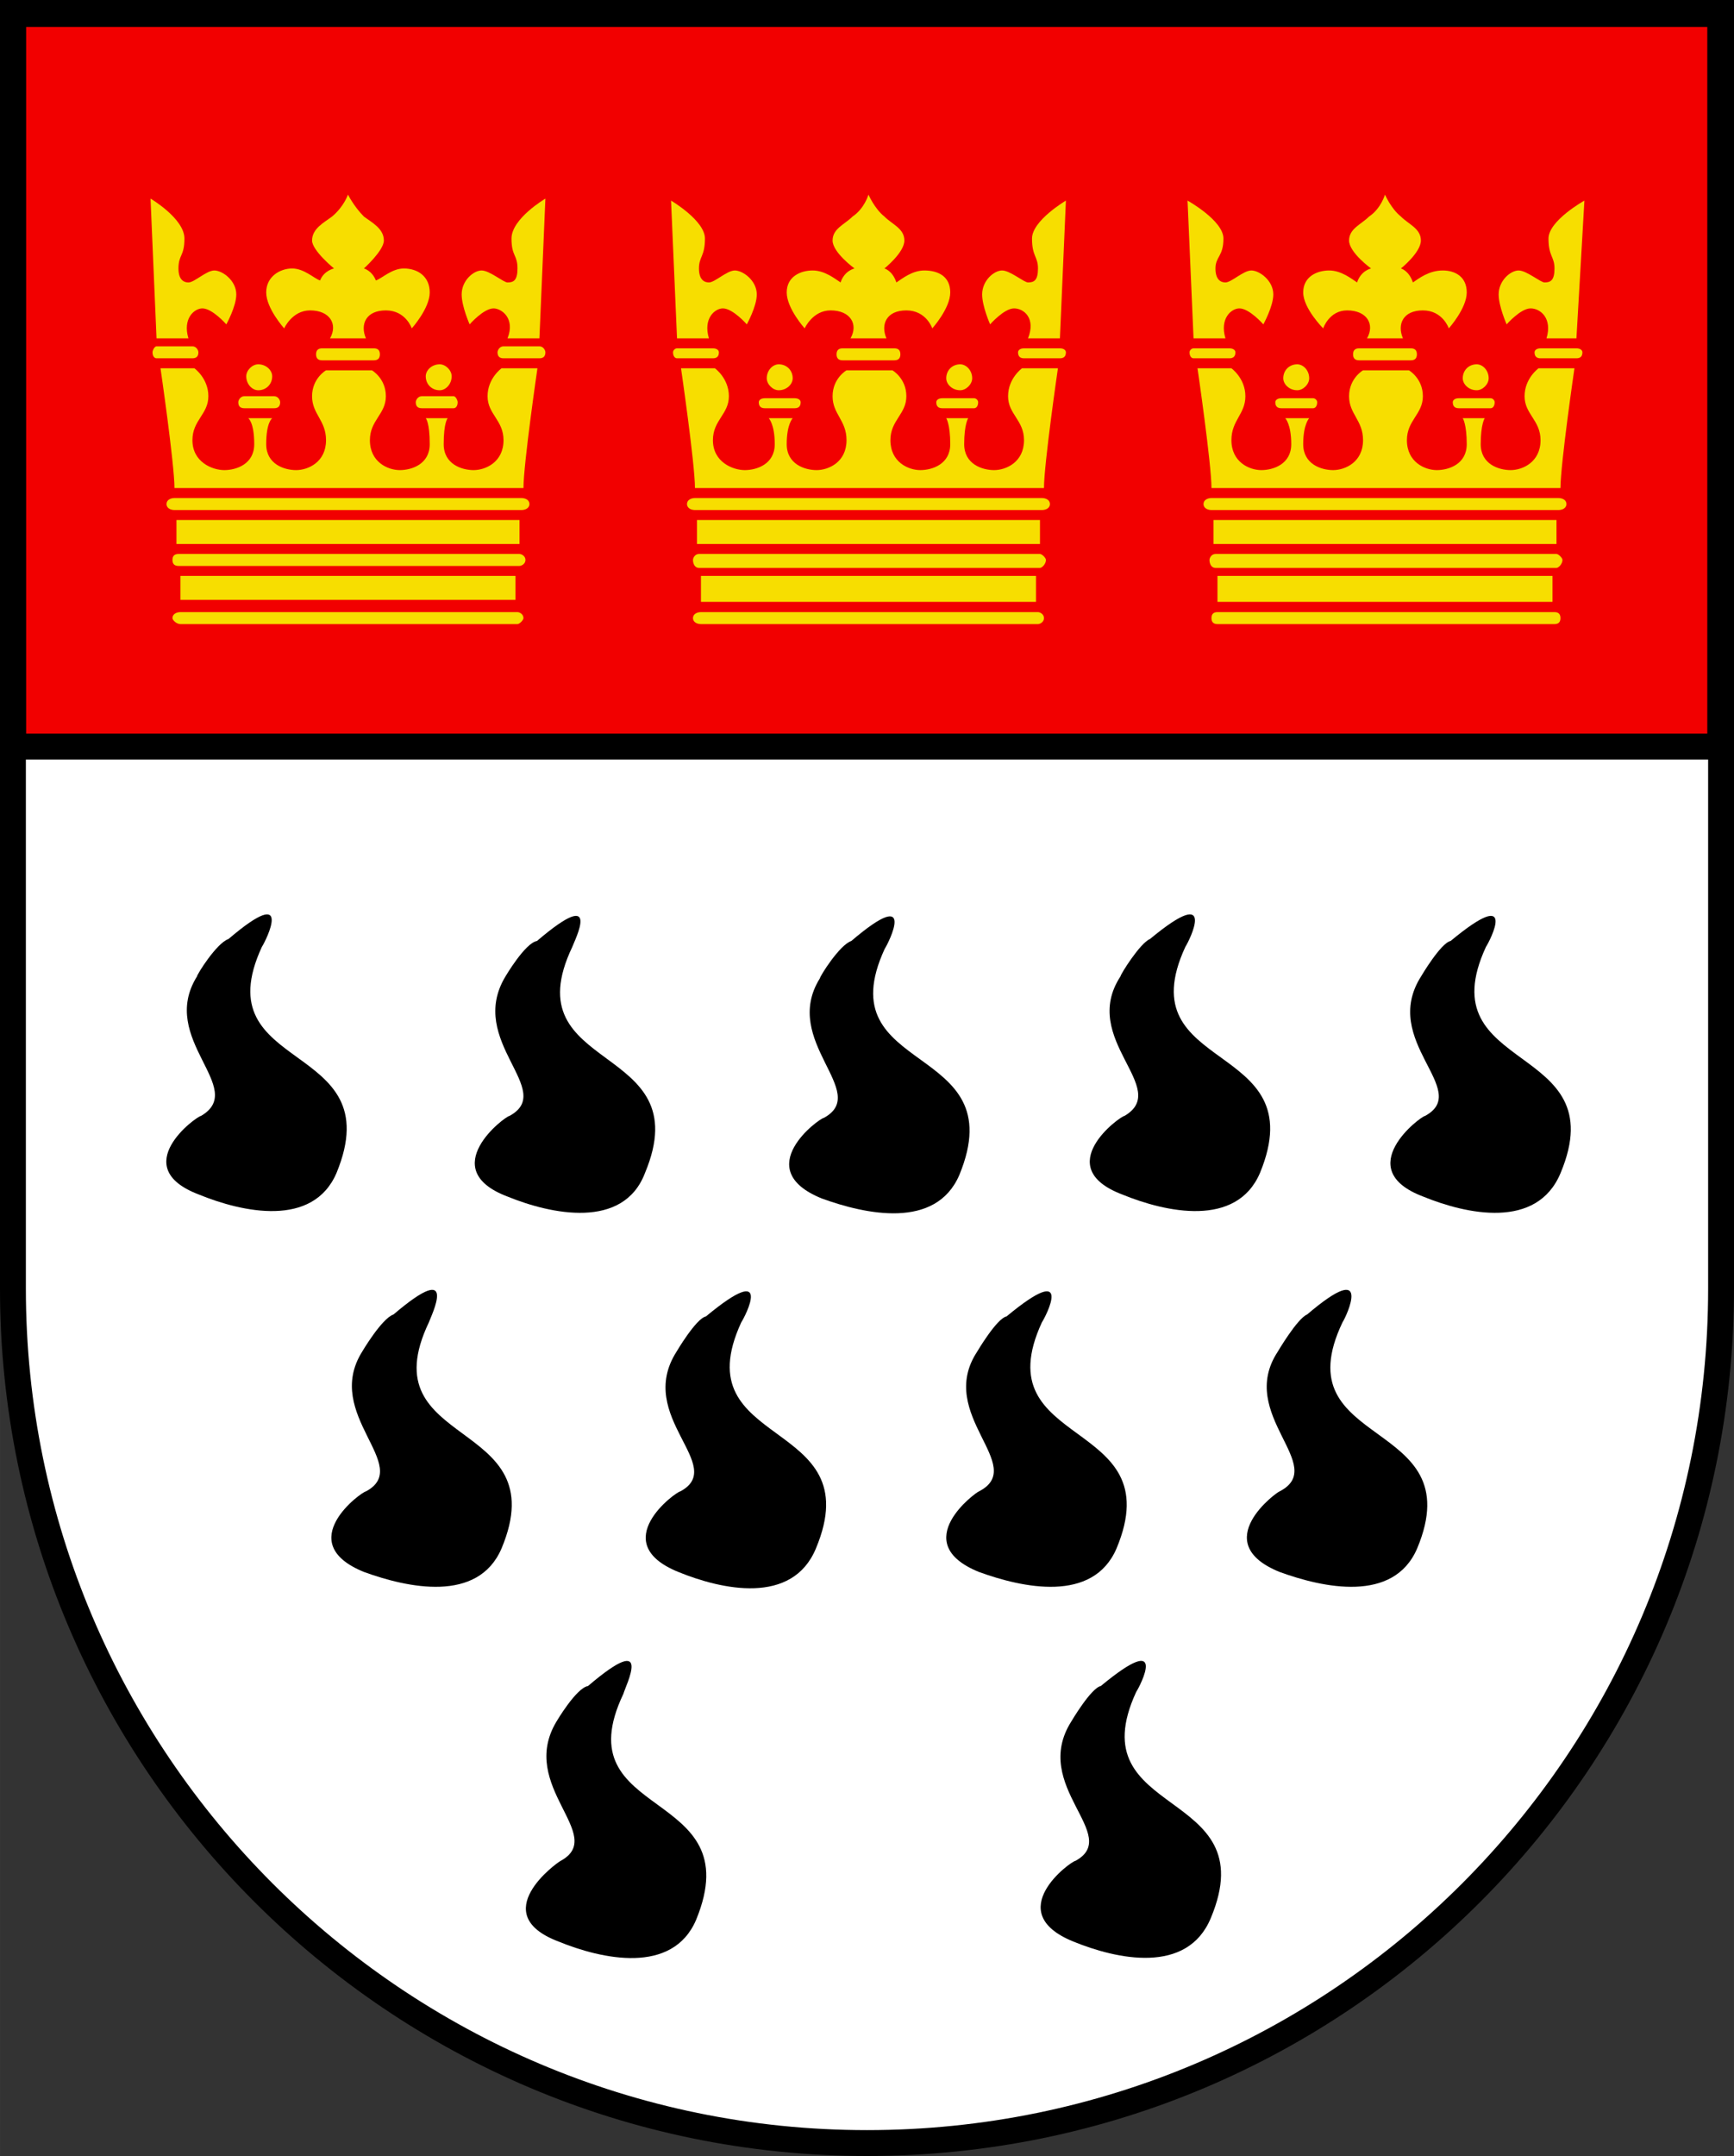 <?xml version="1.0" encoding="UTF-8"?>
<!DOCTYPE svg PUBLIC "-//W3C//DTD SVG 1.1//EN" "http://www.w3.org/Graphics/SVG/1.1/DTD/svg11.dtd">
<!-- Creator: CorelDRAW SE (OEM-Version) Recreating: MichaelGM-->
<svg xmlns="http://www.w3.org/2000/svg" xml:space="preserve" width="869px" height="1080px" version="1.1" style="shape-rendering:geometricPrecision; text-rendering:geometricPrecision; image-rendering:optimizeQuality; fill-rule:evenodd; clip-rule:evenodd"
viewBox="0 0 868 1078.77"
 xmlns:xlink="http://www.w3.org/1999/xlink">
 <rect x="0" y="0" width="868" height="1078.77" fill="#333333" stroke="none"/>
 <defs>
  <style type="text/css">
   <![CDATA[
    .str0 {stroke:black;stroke-width:12.95;stroke-miterlimit:22.926}
    .fil1 {fill:black}
    .fil2 {fill:#F20000}
    .fil4 {fill:#F7DE00}
    .fil0 {fill:white}
    .fil3 {fill:black;fill-rule:nonzero}
   ]]>
  </style>
 </defs>
 <g id="Ebene_x0020_1">
  <g id="_739432512">
   <path class="fil0 str0" d="M861.53 6.47l-855.06 0 0 638.3c0,235.74 191.79,427.52 427.53,427.52 236.74,0 427.53,-191.78 427.53,-427.52l0 -638.3 0 0z"/>
   <path class="fil1" d="M353.36 658.69c-4.92,0.98 -14.75,17.7 -14.75,17.7 -20.66,32.46 25.57,57.05 1.96,69.83 -1.96,0 -37.37,25.58 -0.98,40.33 21.64,8.85 57.05,16.72 68.85,-11.8 27.54,-65.9 -66.88,-49.18 -37.38,-113.11 1.97,-2.95 16.72,-31.48 -17.7,-2.95l0 0z"/>
   <path class="fil1" d="M575.64 469.85c-4.91,1.96 -14.75,17.7 -14.75,18.68 -20.65,31.48 25.57,56.07 1.97,69.84 -1.97,0 -37.38,25.57 -0.99,39.34 21.64,8.85 57.05,16.72 68.85,-10.82 27.54,-66.88 -66.88,-49.18 -37.37,-113.11 1.96,-2.95 16.72,-32.46 -17.71,-3.93l0 0z"/>
   <path class="fil1" d="M294.35 843.6c-5.9,0.98 -15.74,17.7 -15.74,17.7 -19.67,32.46 25.57,57.05 1.97,69.83 -1.97,0.99 -37.38,26.56 -0.98,40.33 21.63,8.85 57.04,16.72 68.84,-10.82 27.54,-66.88 -66.88,-49.18 -36.39,-113.11 0.99,-3.93 15.74,-32.46 -17.7,-3.93z"/>
   <path class="fil1" d="M503.84 658.69c-4.91,0.98 -14.75,17.7 -14.75,17.7 -20.65,31.48 25.57,57.05 0.98,69.83 -0.98,0 -36.39,25.58 0,40.33 21.64,7.87 57.05,15.74 68.85,-11.8 27.54,-65.9 -66.88,-49.18 -37.37,-113.11 1.97,-2.95 16.72,-31.48 -17.71,-2.95l0 0z"/>
   <path class="fil1" d="M114.36 469.85c-5.9,1.96 -15.74,17.7 -15.74,18.68 -19.67,31.48 25.57,56.07 1.97,69.84 -1.97,0 -37.38,25.57 -0.99,39.34 21.64,8.85 57.05,16.72 68.85,-10.82 27.54,-66.88 -66.88,-49.18 -37.37,-113.11 1.97,-2.95 16.72,-32.46 -16.72,-3.93z"/>
   <path class="fil1" d="M726.13 470.83c-4.92,0.98 -14.76,17.7 -14.76,17.7 -20.65,32.46 25.58,57.05 1.97,69.84 -1.97,0 -37.37,26.55 -0.98,40.32 21.64,8.85 57.04,16.72 68.85,-11.8 27.54,-65.9 -66.89,-49.18 -37.38,-113.11 1.97,-2.95 16.72,-31.47 -17.7,-2.95l0 0z"/>
   <path class="fil1" d="M551.06 843.6c-4.92,0.98 -14.76,17.7 -14.76,17.7 -20.65,32.46 25.57,57.05 1.97,69.83 -1.97,0 -37.38,25.57 -0.98,40.33 21.63,8.85 57.04,16.72 68.84,-11.81 27.54,-65.89 -66.88,-49.17 -37.37,-113.1 1.97,-2.95 16.72,-31.48 -17.71,-2.95l0.01 0z"/>
   <path class="fil1" d="M654.33 657.7c-4.92,1.97 -14.76,18.69 -14.76,18.69 -20.65,31.48 25.58,57.05 0.99,69.83 -0.99,0 -36.39,25.58 0,40.33 21.64,7.87 57.04,15.74 68.85,-11.8 27.54,-65.9 -67.87,-49.18 -37.38,-113.11 1.97,-2.95 15.74,-32.46 -17.7,-3.94l0 0z"/>
   <rect class="fil2" x="6.47" y="6.47" width="854.54" height="366.59"/>
   <path class="fil1" d="M268.78 470.83c-5.91,0.98 -15.74,17.7 -15.74,17.7 -19.67,32.46 25.57,57.05 1.97,69.84 -1.97,0 -37.38,26.55 -0.99,40.32 21.64,8.85 58.03,16.72 68.85,-11.8 27.54,-65.9 -66.88,-49.18 -36.39,-113.11 0.98,-2.95 15.74,-31.47 -17.7,-2.95l0 0z"/>
   <path class="fil1" d="M196.98 657.7c-5.91,1.97 -15.74,18.69 -15.74,18.69 -19.67,31.48 25.57,57.05 1.97,69.83 -1.97,0 -37.38,25.58 -0.99,40.33 21.64,7.87 57.05,15.74 68.85,-11.8 27.54,-65.9 -66.88,-49.18 -36.39,-113.11 0.98,-2.95 15.74,-32.46 -17.7,-3.94z"/>
   <path class="fil1" d="M426.14 470.83c-5.9,1.97 -15.73,17.7 -15.73,18.69 -19.67,31.47 25.57,57.04 1.96,69.83 -1.96,0 -37.37,25.57 -0.98,40.32 21.64,7.87 57.05,15.74 68.85,-11.8 27.54,-66.88 -66.88,-49.18 -37.38,-113.11 1.97,-2.95 16.72,-32.45 -16.72,-3.93z"/>
   <g>
    <path class="fil3" d="M860.63 13.47l-854.54 0 0 -12.99 854.54 0 6.99 5.99 -6.99 7zm0 -12.99l6.99 0 0 5.99 -6.99 -5.99zm-5.99 372.59l0 -366.6 12.98 0 0 366.6 -6.99 6.99 -5.99 -6.99zm12.98 0l0 6.99 -6.99 0 6.99 -6.99zm-861.53 -6l854.54 0 0 12.99 -854.54 0 -5.99 -6.99 5.99 -6zm0 12.99l-5.99 0 0 -6.99 5.99 6.99zm6.99 -373.59l0 366.6 -12.98 0 0 -366.6 5.99 -5.99 6.99 5.99zm-12.98 0l0 -5.99 5.99 0 -5.99 5.99z"/>
   </g>
   <path class="fil4" d="M489.64 201.26c0,2 -1,3 -1.99,3l-15.98 0c-1.99,0 -2.99,-1 -2.99,-3 0,-1 1,-2 2.99,-2l15.98 0c0.99,0 1.99,1 1.99,2z"/>
   <path class="fil4" d="M486.65 189.27c0,-3.99 -3,-6.99 -5.99,-6.99 -4,0 -6.99,3 -6.99,6.99 0,3 2.99,5.99 6.99,5.99 2.99,0 5.99,-2.99 5.99,-5.99z"/>
   <path class="fil4" d="M530.57 169.29l3 -68.92c0,0 -16.97,9.99 -16.97,18.98 0,8.99 2.99,8.99 2.99,14.98 0,6 -2,6.99 -4.99,6.99 -2,0 -8.99,-5.99 -12.98,-5.99 -3.99,0 -9.98,5 -9.98,11.99 0,5.99 3.99,14.98 3.99,14.98 0,0 6.99,-7.99 11.98,-7.99 4.99,0 10.98,5 6.99,14.98l15.97 0 0 0z"/>
   <path class="fil4" d="M533.57 176.29c0,1.99 -1,2.99 -3,2.99l-17.97 0c-1.99,0 -2.99,-1 -2.99,-2.99 0,-1 1,-2 2.99,-2l17.97 0c2,0 3,1 3,2l0 0z"/>
   <path class="fil4" d="M434.74 169.29l-8.99 0c3.99,-6.99 0,-13.98 -9.98,-13.98 -8.99,0 -12.98,8.99 -12.98,8.99 0,0 -8.98,-9.99 -8.98,-17.98 0,-7.99 6.98,-10.99 12.97,-10.99 5.99,0 10.98,4 13.98,5.99 2,-5.99 6.99,-6.99 6.99,-6.99 0,0 -10.98,-7.99 -10.98,-13.98 0,-6 5.99,-7.99 9.98,-11.99 5.99,-3.99 7.99,-10.99 7.99,-10.99 0,0 2.99,7 7.98,10.99 4,4 9.99,5.99 9.99,11.99 0,5.99 -9.99,13.98 -9.99,13.98 0,0 4,1 5.99,6.99 3,-1.99 7.99,-5.99 13.98,-5.99 6.99,0 12.98,3 12.98,10.99 0,7.99 -8.99,17.98 -8.99,17.98 0,0 -2.99,-8.99 -12.98,-8.99 -9.98,0 -12.97,6.99 -9.98,13.98l-8.98 0z"/>
   <path class="fil4" d="M421.76 180.28c-2,0 -3,-1 -3,-3 0,-1.99 1,-2.99 3,-2.99l25.95 0c2,0 3,1 3,2.99 0,2 -1,3 -3,3l-25.95 0z"/>
   <path class="fil4" d="M347.88 244.21c0,-11.99 -6.98,-59.93 -6.98,-59.93l16.97 0c0,0 6.99,4.99 6.99,13.98 0,8.99 -7.99,11.99 -7.99,21.98 0,10.99 9.98,14.98 15.97,14.98 5.99,0 14.98,-3 14.98,-12.98 0,-9.99 -3,-12.99 -3,-12.99l11.98 0c0,0 -2.99,3 -2.99,12.99 0,9.98 8.98,12.98 14.97,12.98 5.99,0 14.97,-3.99 14.97,-14.98 0,-9.99 -6.98,-12.99 -6.98,-21.98 0,-8.99 6.98,-12.98 6.98,-12.98l22.97 0c0,0 6.98,3.99 6.98,12.98 0,8.99 -7.98,11.99 -7.98,21.98 0,10.99 8.98,14.98 14.97,14.98 5.99,0 14.98,-3 14.98,-12.98 0,-9.99 -2,-12.99 -2,-12.99l10.98 0c0,0 -2,3 -2,12.99 0,9.98 8.99,12.98 14.98,12.98 5.99,0 14.97,-3.99 14.97,-14.98 0,-9.99 -7.98,-12.99 -7.98,-21.98 0,-8.99 6.98,-13.98 6.98,-13.98l17.97 0c0,0 -6.98,47.94 -6.98,59.93l-174.71 0z"/>
   <path class="fil4" d="M379.83 201.26c0,2 1,3 2.99,3l14.98 0c2,0 2.99,-1 2.99,-3 0,-1 -0.99,-2 -2.99,-2l-14.98 0c-1.99,0 -2.99,1 -2.99,2z"/>
   <path class="fil4" d="M396.8 189.27c0,-3.99 -2.99,-6.99 -6.99,-6.99 -2.99,0 -5.99,3 -5.99,6.99 0,3 3,5.99 5.99,5.99 4,0 6.99,-2.99 6.99,-5.99z"/>
   <path class="fil4" d="M338.9 169.29l-2.99 -68.92c0,0 16.97,9.99 16.97,18.98 0,8.99 -3,8.99 -3,14.98 0,6 3,6.99 4.99,6.99 3,0 8.99,-5.99 12.98,-5.99 3.99,0 10.98,5 10.98,11.99 0,5.99 -4.99,14.98 -4.99,14.98 0,0 -6.99,-7.99 -11.98,-7.99 -3.99,0 -9.98,5 -6.99,14.98l-15.97 0 0 0z"/>
   <path class="fil4" d="M336.9 176.29c0,1.99 1,2.99 2,2.99l17.97 0c2,0 2.99,-1 2.99,-2.99 0,-1 -0.99,-2 -2.99,-2l-17.97 0c-1,0 -2,1 -2,2l0 0z"/>
   <path class="fil4" d="M347.88 255.2c-1.99,0 -3.99,-1 -3.99,-3 0,-2 2,-3 3.99,-3l173.71 0c1.99,0 3.99,1 3.99,3 0,2 -2,3 -3.99,3l-173.71 0z"/>
   <path class="fil4" d="M349.88 284.17c-2,0 -2.99,-2 -2.99,-4 0,-1 0.99,-3 2.99,-3l170.71 0c1,0 2.99,2 2.99,3 0,2 -1.99,4 -2.99,4l-170.71 0z"/>
   <path class="fil4" d="M350.88 312.27c-2,0 -3.99,-1 -3.99,-3 0,-2 1.99,-2.99 3.99,-2.99l168.71 0c1,0 3,0.99 3,2.99 0,2 -2,3 -3,3l-168.71 0z"/>
   <polygon class="fil4" points="348.88,272.18 520.59,272.18 520.59,260.19 348.88,260.19 "/>
   <polygon class="fil4" points="350.88,301.15 518.59,301.15 518.59,288.16 350.88,288.16 "/>
   <path class="fil4" d="M748.2 201.26c0,2 -1,3 -2,3l-15.97 0c-2,0 -3,-1 -3,-3 0,-1 1,-2 3,-2l15.97 0c1,0 2,1 2,2z"/>
   <path class="fil4" d="M745.2 189.27c0,-3.99 -2.99,-6.99 -5.99,-6.99 -3.99,0 -6.98,3 -6.98,6.99 0,3 2.99,5.99 6.98,5.99 3,0 5.99,-2.99 5.99,-5.99z"/>
   <path class="fil4" d="M789.13 169.29l3.99 -68.92c0,0 -17.97,9.99 -17.97,18.98 0,8.99 3,8.99 3,14.98 0,6 -2,6.99 -4.99,6.99 -2,0 -8.99,-5.99 -12.98,-5.99 -3.99,0 -9.98,5 -9.98,11.99 0,5.99 3.99,14.98 3.99,14.98 0,0 6.99,-7.99 11.98,-7.99 4.99,0 10.98,5 7.98,14.98l14.98 0 0 0z"/>
   <path class="fil4" d="M792.12 176.29c0,1.99 -0.99,2.99 -2.99,2.99l-17.97 0c-2,0 -3,-1 -3,-2.99 0,-1 1,-2 3,-2l17.97 0c2,0 2.99,1 2.99,2l0 0z"/>
   <path class="fil4" d="M693.29 169.29l-8.98 0c3.99,-6.99 0,-13.98 -9.98,-13.98 -8.99,0 -11.98,8.99 -11.98,8.99 0,0 -9.99,-9.99 -9.99,-17.98 0,-7.99 6.99,-10.99 12.98,-10.99 5.99,0 10.98,4 13.98,5.99 1.99,-5.99 6.99,-6.99 6.99,-6.99 0,0 -10.99,-7.99 -10.99,-13.98 0,-6 5.99,-7.99 9.99,-11.99 5.99,-3.99 7.98,-10.99 7.98,-10.99 0,0 3,7 7.99,10.99 3.99,4 9.98,5.99 9.98,11.99 0,5.99 -9.98,13.98 -9.98,13.98 0,0 3.99,1 5.99,6.99 2.99,-1.99 7.99,-5.99 14.97,-5.99 5.99,0 11.98,3 11.98,10.99 0,7.99 -8.98,17.98 -8.98,17.98 0,0 -3,-8.99 -12.98,-8.99 -9.98,0 -12.98,6.99 -9.98,13.98l-8.99 0 0 0z"/>
   <path class="fil4" d="M680.32 180.28c-2,0 -3,-1 -3,-3 0,-1.99 1,-2.99 3,-2.99l25.95 0c2,0 3,1 3,2.99 0,2 -1,3 -3,3l-25.95 0z"/>
   <path class="fil4" d="M606.44 244.21c0,-11.99 -6.99,-59.93 -6.99,-59.93l16.97 0c0,0 6.99,4.99 6.99,13.98 0,8.99 -6.99,11.99 -6.99,21.98 0,10.99 8.99,14.98 14.98,14.98 5.99,0 14.97,-3 14.97,-12.98 0,-9.99 -2.99,-12.99 -2.99,-12.99l11.98 0c0,0 -3,3 -3,12.99 0,9.98 8.99,12.98 14.98,12.98 5.99,0 14.97,-3.99 14.97,-14.98 0,-9.99 -6.99,-12.99 -6.99,-21.98 0,-8.99 6.99,-12.98 6.99,-12.98l22.96 0c0,0 6.99,3.99 6.99,12.98 0,8.99 -7.99,11.99 -7.99,21.98 0,10.99 8.99,14.98 14.98,14.98 5.99,0 14.97,-3 14.97,-12.98 0,-9.99 -1.99,-12.99 -1.99,-12.99l10.98 0c0,0 -2,3 -2,12.99 0,9.98 8.99,12.98 14.98,12.98 5.98,0 14.97,-3.99 14.97,-14.98 0,-9.99 -7.99,-12.99 -7.99,-21.98 0,-8.99 6.99,-13.98 6.99,-13.98l17.97 0c0,0 -6.99,47.94 -6.99,59.93l-174.7 0 0 0z"/>
   <path class="fil4" d="M638.39 201.26c0,2 1,3 2.99,3l15.97 0c1,0 2,-1 2,-3 0,-1 -1,-2 -2,-2l-15.97 0c-1.99,0 -2.99,1 -2.99,2z"/>
   <path class="fil4" d="M655.36 189.27c0,-3.99 -3,-6.99 -5.99,-6.99 -3.99,0 -6.99,3 -6.99,6.99 0,3 3,5.99 6.99,5.99 2.99,0 5.99,-2.99 5.99,-5.99z"/>
   <path class="fil4" d="M597.46 169.29l-3 -68.92c0,0 17.97,9.99 17.97,18.98 0,8.99 -3.99,8.99 -3.99,14.98 0,6 2.99,6.99 4.99,6.99 2.99,0 8.98,-5.99 12.98,-5.99 3.99,0 10.98,5 10.98,11.99 0,5.99 -4.99,14.98 -4.99,14.98 0,0 -6.99,-7.99 -11.98,-7.99 -4,0 -9.98,5 -6.99,14.98l-15.97 0 0 0z"/>
   <path class="fil4" d="M595.46 176.29c0,1.99 1,2.99 2,2.99l17.97 0c1.99,0 2.99,-1 2.99,-2.99 0,-1 -1,-2 -2.99,-2l-17.97 0c-1,0 -2,1 -2,2l0 0z"/>
   <path class="fil4" d="M606.44 255.2c-1.99,0 -3.99,-1 -3.99,-3 0,-2 2,-3 3.99,-3l173.7 0c2,0 4,1 4,3 0,2 -2,3 -4,3l-173.7 0z"/>
   <path class="fil4" d="M608.44 284.17c-2,0 -3,-2 -3,-4 0,-1 1,-3 3,-3l170.71 0c0.99,0 2.99,2 2.99,3 0,2 -2,4 -2.99,4l-170.71 0z"/>
   <path class="fil4" d="M609.44 312.27c-2,0 -3,-1 -3,-3 0,-2 1,-2.99 3,-2.99l168.71 0c1.99,0 2.99,0.99 2.99,2.99 0,2 -1,3 -2.99,3l-168.71 0z"/>
   <polygon class="fil4" points="607.44,272.18 779.15,272.18 779.15,260.19 607.44,260.19 "/>
   <polygon class="fil4" points="609.44,301.15 777.15,301.15 777.15,288.16 609.44,288.16 "/>
   <path class="fil4" d="M229.09 201.26c0,2 -1,3 -2,3l-15.97 0c-2,0 -3,-1 -3,-3 0,-1 1,-3 3,-3l15.97 0c1,0 2,2 2,3z"/>
   <path class="fil4" d="M226.09 188.27c0,-2.99 -2.99,-5.99 -5.99,-5.99 -3.99,0 -6.98,3 -6.98,5.99 0,4 2.99,7 6.98,7 3,0 5.99,-3 5.99,-7z"/>
   <path class="fil4" d="M270.02 169.29l2.99 -69.92c0,0 -16.97,9.99 -16.97,19.98 0,8.99 3,7.99 3,14.98 0,6 -2,7 -4.99,7 -2,0 -8.99,-6 -12.98,-6 -4,0 -9.98,5 -9.98,11.99 0,5.99 3.99,14.98 3.99,14.98 0,0 6.99,-7.99 11.98,-7.99 3.99,0 10.98,5 6.99,14.98l15.97 0 0 0z"/>
   <path class="fil4" d="M273.01 176.29c0,1.99 -1,2.99 -2.99,2.99l-17.97 0c-2,0 -3,-1 -3,-2.99 0,-1 1,-3 3,-3l17.97 0c1.99,0 2.99,2 2.99,3l0 0z"/>
   <path class="fil4" d="M174.18 169.29l-8.98 0c3.99,-6.99 0,-13.98 -9.99,-13.98 -8.98,0 -12.97,8.99 -12.97,8.99 0,0 -8.99,-9.99 -8.99,-17.98 0,-7.99 6.99,-11.99 12.98,-11.99 5.99,0 10.98,5 13.98,6 1.99,-5 6.98,-6 6.98,-6 0,0 -10.98,-8.99 -10.98,-13.98 0,-6 5.99,-8.99 9.99,-11.99 5.99,-4.99 7.98,-10.99 7.98,-10.99 0,0 3,6 7.99,10.99 3.99,3 9.98,5.99 9.98,11.99 0,4.99 -9.98,13.98 -9.98,13.98 0,0 3.99,1 5.99,6 2.99,-1 7.98,-6 13.97,-6 6.99,0 12.98,4 12.98,11.99 0,7.99 -8.98,17.98 -8.98,17.98 0,0 -3,-8.99 -12.98,-8.99 -9.98,0 -12.98,6.99 -9.98,13.98l-8.99 0z"/>
   <path class="fil4" d="M161.2 180.28c-1.99,0 -2.99,-1 -2.99,-3 0,-1.99 1,-2.99 2.99,-2.99l25.96 0c2,0 3,1 3,2.99 0,2 -1,3 -3,3l-25.96 0z"/>
   <path class="fil4" d="M87.33 244.21c0,-11.99 -6.99,-59.93 -6.99,-59.93l16.97 0c0,0 6.99,4.99 6.99,13.98 0,8.99 -7.98,11.99 -7.98,21.98 0,10.99 9.98,14.98 15.97,14.98 5.99,0 14.97,-3 14.97,-12.98 0,-10.99 -2.99,-12.99 -2.99,-12.99l11.98 0c0,0 -3,2 -3,12.99 0,9.98 8.99,12.98 14.98,12.98 5.99,0 14.97,-3.99 14.97,-14.98 0,-9.99 -6.99,-12.99 -6.99,-21.98 0,-8.99 6.99,-12.98 6.99,-12.98l22.96 0c0,0 6.99,3.99 6.99,12.98 0,8.99 -7.99,11.99 -7.99,21.98 0,10.99 8.99,14.98 14.98,14.98 5.99,0 14.97,-3 14.97,-12.98 0,-10.99 -1.99,-12.99 -1.99,-12.99l10.98 0c0,0 -2,2 -2,12.99 0,9.98 8.98,12.98 14.97,12.98 5.99,0 14.98,-3.99 14.98,-14.98 0,-9.99 -7.99,-12.99 -7.99,-21.98 0,-8.99 6.99,-13.98 6.99,-13.98l17.97 0c0,0 -6.99,47.94 -6.99,59.93l-174.7 0z"/>
   <path class="fil4" d="M119.28 201.26c0,2 1,3 2.99,3l14.98 0c1.99,0 2.99,-1 2.99,-3 0,-1 -1,-3 -2.99,-3l-14.98 0c-1.99,0 -2.99,2 -2.99,3z"/>
   <path class="fil4" d="M136.25 188.27c0,-2.99 -3,-5.99 -6.99,-5.99 -3,0 -5.99,3 -5.99,5.99 0,4 2.99,7 5.99,7 3.99,0 6.99,-3 6.99,-7z"/>
   <path class="fil4" d="M78.35 169.29l-3 -69.92c0,0 16.97,9.99 16.97,19.98 0,8.99 -2.99,7.99 -2.99,14.98 0,6 2.99,7 4.99,7 2.99,0 8.98,-6 12.98,-6 3.99,0 10.98,5 10.98,11.99 0,5.99 -4.99,14.98 -4.99,14.98 0,0 -6.99,-7.99 -11.98,-7.99 -4,0 -9.99,5 -6.99,14.98l-15.97 0 0 0z"/>
   <path class="fil4" d="M76.35 176.29c0,1.99 1,2.99 2,2.99l17.97 0c1.99,0 2.99,-1 2.99,-2.99 0,-1 -1,-3 -2.99,-3l-17.97 0c-1,0 -2,2 -2,3l0 0z"/>
   <path class="fil4" d="M87.33 255.2c-2,0 -3.99,-1 -3.99,-3 0,-2 1.99,-3 3.99,-3l173.7 0c2,0 4,1 4,3 0,2 -2,3 -4,3l-173.7 0z"/>
   <path class="fil4" d="M89.33 283.17c-2,0 -3,-1 -3,-3 0,-2 1,-3 3,-3l170.71 0c0.99,0 2.99,1 2.99,3 0,2 -2,3 -2.99,3l-170.71 0z"/>
   <path class="fil4" d="M90.33 312.27c-2,0 -4,-2 -4,-3 0,-2 2,-2.99 4,-2.99l168.71 0c1,0 2.99,0.99 2.99,2.99 0,1 -1.99,3 -2.99,3l-168.71 0z"/>
   <polygon class="fil4" points="88.33,272.18 260.04,272.18 260.04,260.19 88.33,260.19 "/>
   <polygon class="fil4" points="90.33,300.15 258.04,300.15 258.04,288.16 90.33,288.16 "/>
  </g>
 </g>
</svg>

